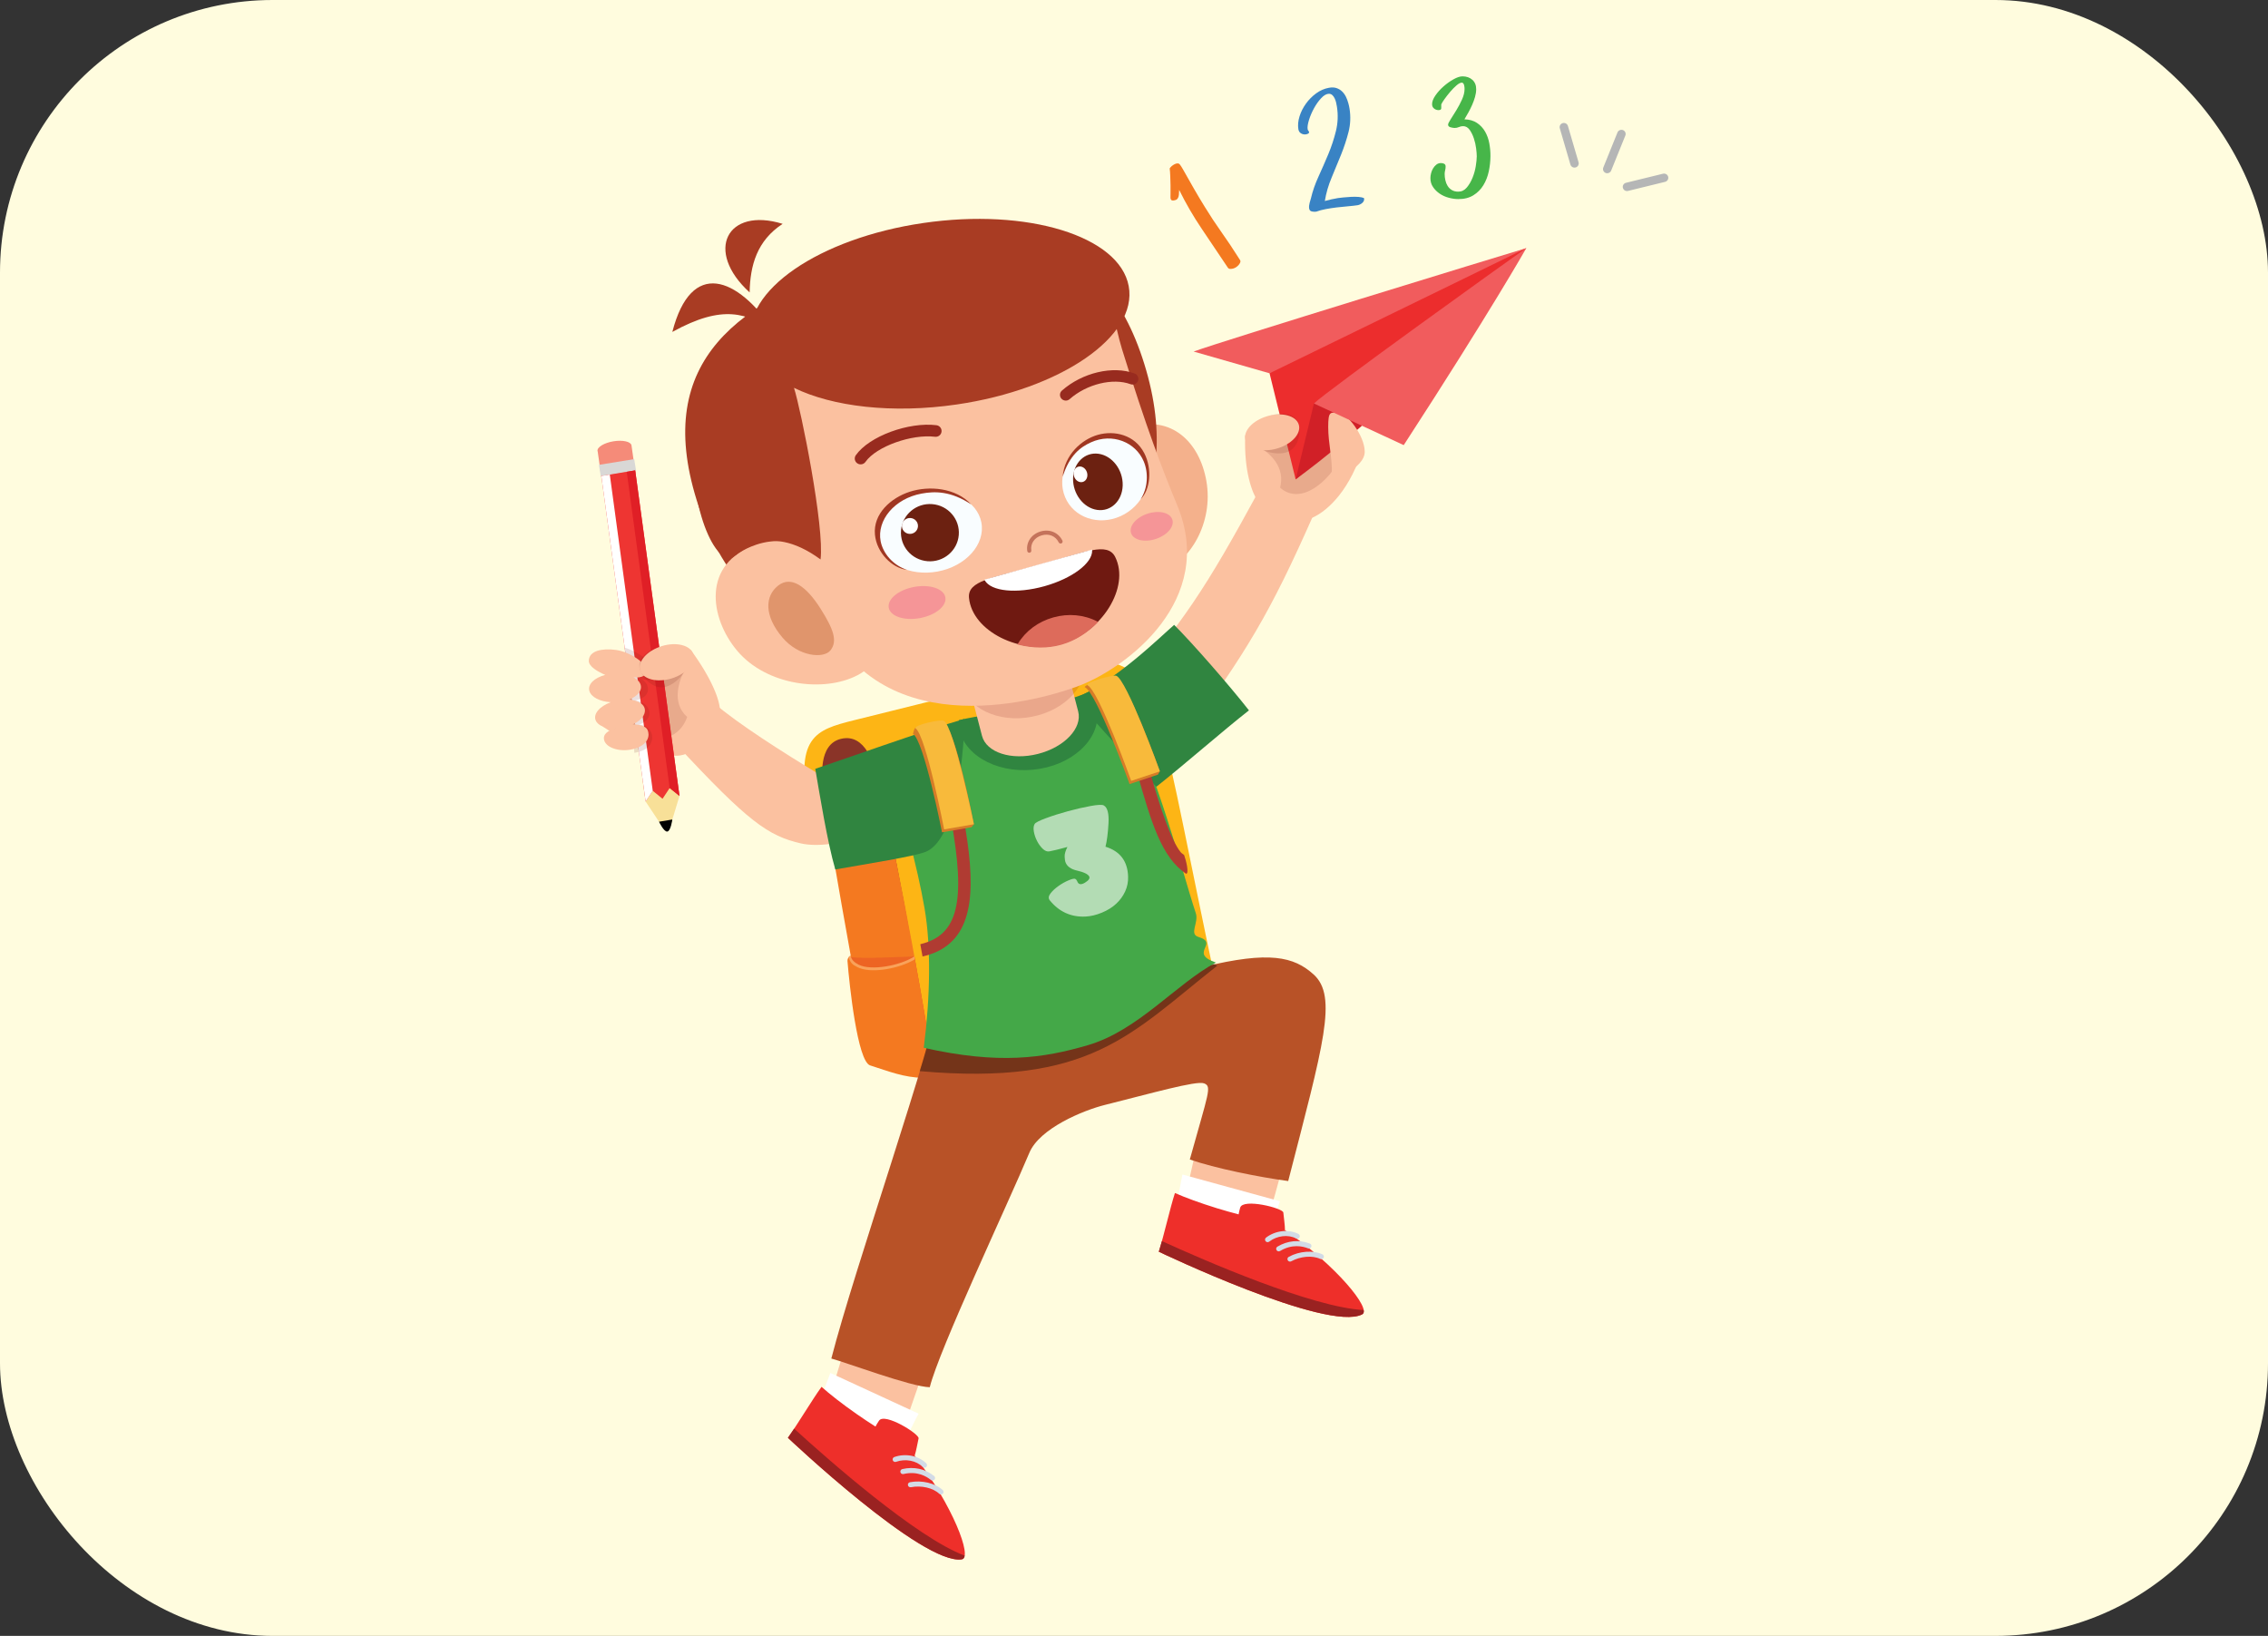 <svg width="208" height="150" viewBox="0 0 208 150" fill="none" xmlns="http://www.w3.org/2000/svg">
<rect x="0" y="0" width="208" height="150" fill="#333333" stroke="none"/>
<rect width="208" height="150" rx="25" fill="#FFFCDE"/>
<g clip-path="url(#clip0_4628_36)">
<path d="M79.796 97.287C81.93 97.915 83.678 98.325 85.786 98.502C89.706 98.612 111.791 92.365 111.605 90.603C106.33 65.905 106.517 61.534 101.404 60.639C98.803 60.999 86.085 64.086 78.264 66.055C74.8 66.927 72.741 67.552 74.291 74.654C74.332 74.838 75.608 74.569 75.794 74.559C77.092 80.127 79.151 93.328 79.796 97.287Z" fill="#FDB515"/>
<path d="M75.499 72.052C75.398 71.383 75.006 68.256 77.122 67.748C79.406 67.199 80.168 70.206 80.45 71.237C81.853 76.379 83.89 87.823 85.514 98.198C83.664 97.957 81.767 97.529 79.84 96.869C78.207 87.333 76.241 76.949 75.499 72.052Z" fill="#8A3428"/>
<path d="M75.432 71.736C76.531 71.572 79.933 70.806 80.339 70.832C81.7 75.776 84.141 88.533 85.681 98.517C83.837 98.301 81.663 98.046 79.746 97.427C78.19 88.25 75.947 76.753 75.432 71.736Z" fill="#F47920"/>
<path d="M83.861 87.703C84.638 91.903 85.066 94.529 85.681 98.518C83.836 98.302 81.662 98.047 79.745 97.427C79.242 94.461 78.596 90.915 78.031 87.761C79.306 87.927 82.428 87.735 83.861 87.703Z" fill="#ED6423"/>
<path d="M83.88 87.821C84.533 91.431 85.159 95.132 85.68 98.517C85.311 98.601 85.027 98.826 84.645 98.824C82.957 98.814 81.493 98.234 79.799 97.689C78.635 97.315 77.895 90.264 77.725 88.142C77.7 87.841 77.924 87.649 78.02 87.635C78.204 89.509 82.174 88.899 83.88 87.821Z" fill="#F47920"/>
<path d="M83.537 88.162C83.683 88.089 83.779 88.038 83.904 87.958L83.86 87.702C82.562 88.535 79.915 89.041 78.749 88.454C78.385 88.268 78.056 88.001 78.019 87.635C78.019 87.635 77.866 87.662 77.818 87.792C78.019 88.326 78.195 88.459 78.638 88.683C79.788 89.265 82.097 88.883 83.537 88.162Z" fill="#F9A25A"/>
<path d="M82.521 131.937C82.438 132.16 75.621 129.915 75.692 129.635C76.311 127.204 77.89 122.397 78.269 120.993L85.555 123.383C84.637 125.708 83.118 130.323 82.521 131.937Z" fill="#FBC1A0"/>
<path d="M74.432 130.321C74.39 130.439 81.972 133.932 82.055 133.804C82.772 132.694 83.857 130.281 84.25 129.626L76.152 125.892C75.674 127.233 74.733 129.471 74.432 130.321Z" fill="white"/>
<path d="M83.883 133.476C84.026 133.038 84.124 132.429 84.244 131.891C84.332 131.493 81.134 129.5 80.617 130.263C80.485 130.458 80.378 130.638 80.291 130.805C79.746 130.461 79.163 130.075 78.558 129.652C77.242 128.733 76.105 127.845 75.344 127.163C74.486 128.343 73.203 130.517 72.26 131.835C72.26 131.835 84.653 143.565 88.216 142.977C89.22 142.812 87.35 137.99 83.883 133.476Z" fill="#EE2F2A"/>
<path d="M72.832 130.998C72.633 131.298 72.439 131.586 72.26 131.837C72.26 131.837 84.653 143.566 88.216 142.978C88.358 142.955 88.441 142.838 88.472 142.643C84.024 140.964 75.957 133.848 72.832 130.998Z" fill="#9A2221"/>
<path d="M84.612 134.508C84.706 134.599 84.852 134.602 84.946 134.511C85.039 134.421 85.04 134.273 84.95 134.181C84.246 133.475 83.042 133.234 82.019 133.598C81.897 133.642 81.833 133.776 81.877 133.897C81.894 133.944 81.925 133.981 81.963 134.008C82.023 134.05 82.103 134.064 82.179 134.037C83.034 133.733 84.037 133.923 84.612 134.508ZM85.371 135.702C85.465 135.791 85.621 135.771 85.704 135.672C85.787 135.573 85.773 135.426 85.672 135.344C84.874 134.685 83.809 134.454 82.752 134.704C82.625 134.734 82.547 134.86 82.577 134.986C82.591 135.043 82.625 135.091 82.67 135.122C82.724 135.16 82.793 135.174 82.861 135.158C84.109 134.863 84.969 135.372 85.371 135.702ZM86.46 136.628C85.77 135.992 84.533 135.699 83.452 135.91C83.324 135.935 83.241 136.057 83.267 136.184C83.279 136.244 83.314 136.296 83.362 136.329C83.413 136.364 83.478 136.38 83.545 136.367C84.487 136.183 85.563 136.424 86.139 136.969C86.236 137.061 86.385 137.051 86.473 136.957C86.561 136.864 86.555 136.715 86.46 136.628Z" fill="#D3DBE6"/>
<path d="M108.26 111.672C108.22 111.872 115.681 113.708 115.762 113.475C116.463 111.447 117.521 107.256 117.906 106.074L109.937 104.105C109.567 106.209 108.553 110.232 108.26 111.672Z" fill="#FBC1A0"/>
<path d="M107.498 112.349C107.477 112.472 115.854 114.766 115.915 114.626C116.443 113.416 117.107 110.858 117.388 110.148L108.44 107.694C108.199 109.097 107.649 111.459 107.498 112.349Z" fill="white"/>
<path d="M117.845 112.797C117.844 112.336 117.749 111.727 117.695 111.18C117.655 110.774 113.991 109.851 113.738 110.734C113.672 110.959 113.626 111.163 113.595 111.349C112.97 111.187 112.295 110.998 111.587 110.78C110.049 110.305 108.69 109.806 107.755 109.39C107.306 110.774 106.762 113.232 106.275 114.773C106.275 114.773 121.72 122.162 124.927 120.519C125.831 120.056 122.549 116.036 117.845 112.797Z" fill="#EE2F2A"/>
<path d="M106.559 113.801C106.463 114.147 106.369 114.48 106.275 114.773C106.275 114.773 121.72 122.162 124.927 120.519C125.054 120.453 125.097 120.316 125.066 120.122C120.311 119.877 110.42 115.562 106.559 113.801Z" fill="#9A2221"/>
<path d="M118.86 113.556C118.977 113.614 119.118 113.573 119.178 113.458C119.239 113.344 119.194 113.203 119.079 113.144C118.19 112.686 116.969 112.823 116.109 113.48C116.006 113.56 115.987 113.706 116.067 113.807C116.097 113.847 116.139 113.873 116.183 113.887C116.254 113.909 116.334 113.898 116.398 113.849C117.117 113.299 118.13 113.175 118.86 113.556ZM119.954 114.462C120.071 114.518 120.213 114.452 120.261 114.332C120.309 114.213 120.25 114.077 120.129 114.029C119.164 113.646 118.079 113.75 117.151 114.309C117.039 114.376 117.004 114.52 117.072 114.63C117.103 114.68 117.151 114.715 117.203 114.731C117.265 114.75 117.336 114.744 117.397 114.707C118.492 114.048 119.468 114.27 119.954 114.462ZM121.278 115.012C120.423 114.617 119.156 114.714 118.193 115.244C118.079 115.307 118.037 115.449 118.101 115.561C118.131 115.616 118.181 115.653 118.237 115.67C118.297 115.689 118.364 115.684 118.422 115.652C119.261 115.191 120.359 115.092 121.078 115.435C121.2 115.492 121.337 115.439 121.392 115.322C121.447 115.205 121.397 115.066 121.278 115.012Z" fill="#D3DBE6"/>
<path d="M76.242 124.569C77.522 124.903 83.588 127.175 85.27 127.198C86.103 123.813 92.404 110.455 94.406 105.696C95.345 103.461 99.336 101.809 101.354 101.307C105.527 100.267 109.718 99.068 110.423 99.335C111.167 99.616 110.828 100.158 109.119 106.317C111.414 107.121 115.479 107.938 118.142 108.293C121.362 95.782 122.703 91.363 120.468 89.346C118.652 87.708 116.401 87.187 110.376 88.652C102.729 85.126 91.294 90.075 86.374 90.64C85.533 95.857 78.373 116.278 76.242 124.569Z" fill="#B85227"/>
<path opacity="0.37" d="M107.893 86.115C103.386 87.047 90.68 89.329 86.187 91.389C85.844 92.703 85.089 95.893 84.344 98.215C100.013 99.595 103.67 94.829 111.637 88.546C110.292 87.775 108.916 88.119 107.893 86.115Z" fill="#010101"/>
<path d="M84.719 96.075C91.622 97.625 95.674 97.032 99.756 95.84C104.382 94.491 107.865 90.207 111.511 88.256C108.954 87.395 111.874 86.502 109.904 85.908C109.028 85.644 109.958 84.601 109.671 83.739C108.283 79.568 106.563 71.987 102.371 63.148C100.303 63.176 98.875 64.25 94.212 64.879C89.493 65.516 84.076 67.142 81.086 68.993C82.833 74.809 84.097 79.272 84.79 83.285C85.391 86.764 85.319 91.398 84.719 96.075Z" fill="#44A848"/>
<path d="M120.425 47.293C120.729 46.608 115.722 44.505 115.407 45.083C110.624 53.867 108.522 57.152 102.287 64.253C104.248 65.58 106.204 66.834 108.174 68.143C114.36 59.859 116.567 56.002 120.425 47.293Z" fill="#FBC1A0"/>
<path d="M114.542 65.135C112.197 66.968 108.585 70.141 106.05 72.139C103.468 69.638 98.663 64.2 98.557 64.037C102.36 62.441 106.454 58.347 107.683 57.297C109.301 58.91 112.709 62.791 114.542 65.135Z" fill="#308540"/>
<path d="M100.631 65.254C100.598 64.917 100.458 64.091 99.867 63.448C96.764 64.837 91.627 65.211 87.945 66.026C87.937 66.175 87.895 66.318 87.909 66.469C88.164 69.074 91.218 70.914 94.731 70.578C98.245 70.242 100.886 67.859 100.631 65.254Z" fill="#308540"/>
<path d="M97.022 58.085L98.88 65.227C99.279 66.762 97.629 68.509 95.193 69.128C92.757 69.747 90.459 69.004 90.059 67.468L88.201 60.326L97.022 58.085Z" fill="#FBC1A0"/>
<path opacity="0.59" d="M101.386 77.637C102.723 78.051 103.412 78.961 103.459 80.366C103.476 80.853 103.386 81.311 103.188 81.741C102.989 82.171 102.715 82.546 102.365 82.868C102.017 83.195 101.581 83.466 101.057 83.683C100.534 83.9 100.022 84.024 99.522 84.044C98.212 84.097 97.126 83.598 96.281 82.561C96.132 82.379 96.154 82.164 96.344 81.918C96.534 81.672 96.782 81.443 97.087 81.23C97.391 81.016 97.7 80.844 98.012 80.715C98.324 80.585 98.524 80.543 98.614 80.588C98.695 80.635 98.753 80.705 98.789 80.797C98.899 81.111 99.138 81.156 99.506 80.933C99.873 80.71 99.994 80.508 99.869 80.327C99.73 80.128 99.367 79.962 98.781 79.828C98.194 79.695 97.835 79.426 97.703 79.021C97.671 78.928 97.65 78.765 97.64 78.533C97.63 78.301 97.715 78.01 97.895 77.662C97.106 77.875 96.553 78.01 96.238 78.065C96.034 78.102 95.829 78.022 95.626 77.825C95.423 77.629 95.249 77.389 95.106 77.107C94.962 76.825 94.865 76.537 94.814 76.243C94.764 75.95 94.789 75.72 94.888 75.554C94.966 75.425 95.312 75.247 95.925 75.021C96.538 74.793 97.212 74.58 97.946 74.381C98.682 74.18 99.374 74.021 100.023 73.904C100.672 73.786 101.075 73.767 101.229 73.853C101.572 74.044 101.713 74.599 101.661 75.504C101.609 76.41 101.516 77.122 101.386 77.637Z" fill="white"/>
<path opacity="0.16" d="M99.416 60.486C99.358 60.19 99.239 59.919 99.099 59.658C96.001 60.184 91.407 61.213 88.206 62.252C88.213 62.385 88.187 62.516 88.213 62.649C88.666 64.942 91.541 66.318 94.635 65.721C97.729 65.123 99.869 62.78 99.416 60.486Z" fill="#8D191B"/>
<path d="M110.635 44.089C111.323 47.968 109.066 51.629 106.484 52.394C103.902 53.159 102.162 50.511 101.093 46.957C100.025 43.404 101.25 39.893 103.834 39.136C107.369 38.103 109.987 40.442 110.635 44.089Z" fill="#F4B18C"/>
<path d="M104.951 33.39C108.906 46.166 102.178 54.485 90.265 58.089C78.351 61.693 67.835 58.59 63.878 45.814C59.923 33.039 67.742 27.429 79.655 23.825C91.569 20.221 100.995 20.614 104.951 33.39Z" fill="#A93C23"/>
<path d="M101.066 25.815C101.762 26.467 102.243 29.893 102.902 32.017C105.095 39.099 106.618 43.1 107.952 46.3C111.607 55.064 103.308 61.15 99.172 62.8C96.993 63.669 82.193 68.747 76.064 57.691C72.804 51.808 68.223 44.105 68.375 41.539C68.892 32.872 70.532 28.499 80.382 25.518C89.596 22.731 95.587 20.667 101.066 25.815Z" fill="#FBC1A0"/>
<path d="M67.604 59.665C70.302 62.874 75.563 63.516 78.633 61.917C81.703 60.318 81.048 57.084 78.984 53.784C76.919 50.485 72.635 48.833 69.357 49.943C64.347 51.638 65.067 56.648 67.604 59.665Z" fill="#FBC1A0"/>
<path d="M71.781 58.483C73.263 60.213 75.528 60.413 76.156 59.64C76.86 58.769 76.395 57.624 75.266 55.83C73.945 53.734 72.554 52.777 71.378 53.684C70.156 54.628 70.037 56.448 71.781 58.483Z" fill="#E0956C"/>
<path d="M86.698 54.762C86.848 55.551 85.809 56.407 84.376 56.674C82.943 56.941 81.659 56.518 81.509 55.729C81.358 54.94 82.398 54.084 83.831 53.817C85.264 53.551 86.548 53.974 86.698 54.762Z" fill="#F59597"/>
<path d="M107.513 47.632C107.73 48.27 107.059 49.067 106.015 49.414C104.972 49.761 103.95 49.525 103.732 48.888C103.515 48.25 104.186 47.452 105.23 47.105C106.274 46.758 107.296 46.994 107.513 47.632Z" fill="#F59597"/>
<path d="M80.596 49.655C80.976 51.656 83.391 52.886 85.988 52.404C88.586 51.921 90.383 49.907 90.002 47.906C89.622 45.906 87.208 44.675 84.61 45.157C82.012 45.64 80.215 47.654 80.596 49.655Z" fill="#F9FDFF"/>
<path d="M83.176 52.253C81.882 51.82 80.973 50.724 80.763 49.624C80.401 47.717 82.015 45.723 84.516 45.259C85.736 45.033 87.197 45.015 89.074 46.253C87.641 44.708 85.191 44.521 83.436 45.089C81.698 45.652 80.061 47.11 80.242 49.024C80.4 50.684 81.799 52.086 83.176 52.253Z" fill="#A03722"/>
<path d="M82.634 48.627C82.514 50.073 83.602 51.341 85.065 51.46C86.528 51.579 87.81 50.502 87.93 49.057C88.05 47.612 86.962 46.344 85.499 46.225C84.037 46.106 82.754 47.182 82.634 48.627Z" fill="#6C2111"/>
<path d="M82.715 48.166C82.682 48.567 82.984 48.919 83.39 48.952C83.796 48.985 84.152 48.686 84.186 48.285C84.219 47.884 83.917 47.532 83.511 47.499C83.105 47.467 82.749 47.766 82.715 48.166Z" fill="white"/>
<path d="M105.028 42.264C105.811 44.143 104.801 46.409 102.772 47.326C100.743 48.242 98.464 47.462 97.681 45.583C96.898 43.704 97.908 41.438 99.937 40.521C101.966 39.604 104.246 40.384 105.028 42.264Z" fill="#F9FDFF"/>
<path d="M104.619 45.766C105.278 44.742 105.33 43.356 104.899 42.322C104.152 40.531 102.008 39.675 100.055 40.558C99.103 40.989 98.094 41.717 97.455 43.717C97.63 41.685 99.209 40.279 100.705 39.865C102.188 39.453 104.068 39.847 104.942 41.552C105.701 43.03 105.474 44.923 104.619 45.766Z" fill="#A03722"/>
<path d="M98.413 43.854C98.375 45.275 99.363 46.573 100.619 46.754C101.876 46.935 102.925 45.93 102.963 44.509C103.001 43.088 102.013 41.79 100.757 41.609C99.5 41.428 98.451 42.433 98.413 43.854Z" fill="#6C2111"/>
<path d="M98.463 43.401C98.452 43.795 98.727 44.156 99.075 44.206C99.424 44.256 99.715 43.977 99.725 43.583C99.736 43.189 99.462 42.828 99.113 42.778C98.764 42.728 98.473 43.008 98.463 43.401Z" fill="white"/>
<path d="M104.062 35.225C103.943 35.271 103.81 35.275 103.683 35.228C102.059 34.629 99.656 35.219 98.096 36.599C97.882 36.791 97.543 36.773 97.346 36.556C97.151 36.341 97.169 36.009 97.388 35.815C99.252 34.169 102.056 33.505 104.054 34.245C104.328 34.345 104.468 34.648 104.365 34.919C104.311 35.066 104.197 35.173 104.062 35.225Z" fill="#982B1F"/>
<path d="M79.055 42.565C78.911 42.599 78.753 42.574 78.622 42.483C78.377 42.315 78.317 41.982 78.488 41.74C79.727 39.982 83.355 38.676 85.879 38.989C86.176 39.026 86.386 39.293 86.349 39.584C86.312 39.878 86.043 40.085 85.746 40.048C83.631 39.787 80.382 40.921 79.375 42.35C79.295 42.463 79.18 42.536 79.055 42.565Z" fill="#982B1F"/>
<path d="M98.164 56.023C99.072 55.606 99.65 54.89 99.747 54.035C99.764 53.882 99.652 53.744 99.497 53.726C99.343 53.711 99.201 53.82 99.184 53.973C99.094 54.758 98.444 55.396 97.457 55.689C96.373 56.006 94.888 55.853 94.012 54.797C93.914 54.678 93.735 54.661 93.613 54.759C93.492 54.857 93.475 55.034 93.574 55.153C94.615 56.407 96.355 56.595 97.617 56.225C97.811 56.17 97.993 56.102 98.164 56.023Z" fill="#994E37"/>
<path d="M97.32 49.831C97.234 49.856 97.139 49.817 97.098 49.735C96.809 49.148 96.195 48.895 95.535 49.089C94.871 49.284 94.488 49.839 94.582 50.47C94.597 50.572 94.526 50.666 94.424 50.681C94.322 50.695 94.227 50.625 94.211 50.525C94.09 49.717 94.59 48.98 95.428 48.733C96.261 48.488 97.068 48.825 97.436 49.572C97.481 49.664 97.443 49.775 97.35 49.82L97.32 49.831Z" fill="#C4735B"/>
<path d="M64.086 39.544C65.357 35.328 66.943 32.632 69.349 32.518C69.144 32.127 68.979 31.724 68.9 31.297C68.051 26.703 75.111 21.846 84.669 20.449C94.227 19.051 102.666 21.643 103.515 26.238C104.366 30.832 97.305 35.69 87.748 37.087C81.827 37.952 76.341 37.285 72.817 35.561C73.462 37.578 75.629 48.354 75.253 51.296C70.249 47.636 67.637 50.987 67.107 51.147C65.216 51.72 62.617 44.419 64.086 39.544Z" fill="#A93C23"/>
<path d="M61.66 30.436C66.362 27.836 68.521 28.766 70.958 30.307C67.619 25.4 63.4 23.698 61.66 30.436ZM68.75 26.812C68.795 24.32 69.429 22.058 71.777 20.525C66.659 18.945 64.579 23.024 68.75 26.812Z" fill="#A93C23"/>
<path d="M88.868 54.822C88.715 53.233 91.055 53.002 94.686 51.96C94.876 51.905 95.616 51.699 95.807 51.647C99.453 50.656 101.569 49.643 102.279 51.077C103.648 53.84 101.044 58.003 97.351 59.047L97.287 59.065C93.588 60.086 89.165 57.885 88.868 54.822Z" fill="#6F1911"/>
<path d="M97.286 59.13L97.35 59.113C98.547 58.773 99.689 58.072 100.655 57.086L100.714 57.026L100.639 56.988C99.422 56.358 97.987 56.224 96.599 56.612C95.212 56.999 94.06 57.855 93.354 59.022L93.311 59.094L93.392 59.114C94.743 59.453 96.088 59.46 97.286 59.13Z" fill="#DD6B5B"/>
<path d="M95.783 53.752C98.327 53.042 100.208 51.629 100.161 50.463L100.158 50.393L90.277 53.151L90.312 53.213C90.891 54.23 93.242 54.462 95.783 53.752Z" fill="white"/>
<path d="M61.991 68.222C61.728 67.938 65.169 64.204 65.462 64.457C69.855 68.235 81.549 74.731 82.962 75.596C82.962 75.596 76.626 78.076 73.444 77.333C70.456 76.635 68.659 75.411 61.991 68.222Z" fill="#FBC1A0"/>
<path d="M76.606 79.723C79.543 79.206 83.909 78.519 84.912 78.1C88.241 76.708 88.489 66.109 88.446 65.919C85.084 66.876 76.489 69.928 74.768 70.495C75.164 72.777 75.874 77.227 76.606 79.723Z" fill="#308540"/>
<path d="M116.113 38.513C117.644 38.015 119.03 37.963 118.941 38.219C121.132 39.636 123.566 41.033 124.853 41.532C123.524 45.453 121.411 46.991 120.434 47.432C119.029 48.068 116.501 47.654 115.362 45.977C114.827 45.188 114.075 43.195 114.199 39.923C114.675 39.603 115.553 39.192 116.113 38.513Z" fill="#FBC1A0"/>
<path opacity="0.14" d="M117.4 44.71C119.269 46.392 121.876 44.171 122.972 41.939C122.524 41.759 122.81 39.274 119.617 37.922C117.911 38.19 116.02 41.109 115.459 40.978C116.549 41.603 117.876 42.846 117.4 44.71Z" fill="#6B1C0F"/>
<path d="M139.979 22.751C139.979 22.751 129.663 34.833 118.824 43.955L116.432 34.228C116.639 33.323 139.045 22.976 139.979 22.751Z" fill="#EC2D2D"/>
<path d="M138.518 24.678C138.518 24.678 130.02 35.743 118.824 43.955L120.503 36.996C121.261 36.577 138.101 24.076 138.518 24.678Z" fill="#D12027"/>
<path d="M139.979 22.751C139.979 22.751 129.118 28.062 116.432 34.228L109.469 32.234C112.118 31.26 137.304 23.552 139.979 22.751Z" fill="#F15C5D"/>
<path d="M125.159 41.429C125.159 42.928 122.113 44.194 122.141 43.455C122.197 42.003 121.811 40.652 121.811 39.153C121.811 37.654 122.009 37.838 122.758 37.838C123.507 37.838 125.159 39.931 125.159 41.429Z" fill="#FBC1A0"/>
<path d="M139.979 22.751C139.979 22.751 136.717 28.527 128.737 40.814L120.502 36.997C121.623 35.891 138.071 24.066 139.979 22.751Z" fill="#F15C5D"/>
<path opacity="0.14" d="M119.146 39.074C119.275 39.969 118.994 41.35 117.689 41.543C116.481 41.722 114.857 41.068 114.729 40.173C114.6 39.278 115.545 38.311 116.839 38.013C118.132 37.715 119.017 38.179 119.146 39.074Z" fill="#6B1C0F"/>
<path d="M119.144 39.073C119.267 39.924 118.258 40.87 116.892 41.185C115.526 41.499 114.319 41.065 114.197 40.213C114.076 39.362 115.084 38.416 116.45 38.101C117.816 37.787 119.022 38.222 119.144 39.073Z" fill="#FBC1A0"/>
<path d="M60.977 59.477C59.423 59.902 58.241 60.619 58.459 60.784C57.431 63.163 56.069 65.494 55.277 66.616C58.697 68.954 61.326 69.436 62.386 69.268C63.913 69.026 66.024 67.204 66.03 65.185C66.033 64.235 65.301 62.256 63.361 59.602C62.784 59.596 61.824 59.735 60.977 59.477Z" fill="#FBC1A0"/>
<path opacity="0.14" d="M63.018 65.74C62.108 68.465 58.436 68.303 56.211 67.108C56.546 66.649 58.57 63.655 57.219 60.903C58.999 59.981 62.452 61.682 62.922 61.188C62.204 62.468 61.58 64.446 63.018 65.74Z" fill="#6B1C0F"/>
<path d="M56.263 40.463C55.406 40.605 54.751 41.001 54.799 41.347C54.803 41.371 54.809 41.393 54.818 41.415L55.168 43.881L58.275 43.369L57.914 40.831C57.852 40.492 57.112 40.324 56.263 40.463Z" fill="#F58B79"/>
<path d="M55.097 43.67L58.331 43.146L58.164 42.099L54.93 42.622L55.097 43.67Z" fill="#D9D8D6"/>
<path d="M61.504 75.66L62.316 72.984L62.087 71.38L58.945 71.647L59.21 73.496L60.706 75.745C60.966 75.719 61.235 75.676 61.504 75.66Z" fill="#F8E098"/>
<path d="M61.66 75.144L60.44 75.346C60.44 75.346 60.885 76.294 61.2 76.248C61.519 76.201 61.66 75.144 61.66 75.144Z" fill="#010101"/>
<path d="M55.148 43.642L59.21 73.497L59.864 72.512L60.763 73.24L61.417 72.256L62.316 72.984L58.255 43.13L55.148 43.642Z" fill="#EE3532"/>
<path d="M55.148 43.642L59.21 73.497L59.864 72.512L55.925 43.514L55.148 43.642Z" fill="white"/>
<path d="M61.417 72.256L62.317 72.985L58.255 43.13L57.478 43.258L61.417 72.256Z" fill="#E01F26"/>
<path opacity="0.14" d="M59.814 67.593C59.8 66.918 59.277 66.523 58.637 66.434C59.363 66.163 59.654 65.667 59.549 65.215C59.443 64.764 59.029 64.303 58.223 64.239C59.101 64.049 59.482 63.649 59.423 63.08C59.391 62.775 59.177 62.491 58.847 62.253C59.658 62.504 60.243 62.21 60.3 61.827C60.406 61.129 58.596 59.755 57.29 59.386C57.261 59.833 58.187 68.537 58.179 69.03C59.537 68.8 59.824 68.115 59.814 67.593Z" fill="#6B1C0F"/>
<path d="M55.414 67.888C55.259 67.34 55.725 66.971 56.487 66.792C55.599 66.831 54.845 66.558 54.634 66.06C54.383 65.468 54.988 64.764 56.01 64.389C55.031 64.328 54.219 63.93 54.054 63.361C53.877 62.747 54.507 62.143 55.509 61.885C54.811 61.583 53.989 61.108 54 60.593C54.02 59.65 55.243 59.427 56.497 59.596C57.75 59.764 59.312 60.822 59.337 61.495C59.351 61.863 58.869 62.221 58.087 62.095C58.429 62.274 58.674 62.514 58.755 62.796C58.907 63.325 58.462 63.846 57.696 64.146C58.378 64.203 58.92 64.46 59.094 64.871C59.268 65.283 59.053 65.951 58.027 66.425C58.625 66.422 59.23 66.564 59.393 66.942C59.592 67.405 59.505 68.212 58.306 68.615C57.045 69.04 55.626 68.632 55.414 67.888Z" fill="#FBC1A0"/>
<path opacity="0.14" d="M58.769 61.606C59.164 62.421 60.173 63.417 61.366 62.862C62.471 62.348 63.456 60.914 63.061 60.098C62.665 59.283 61.337 58.996 60.093 59.458C58.849 59.92 58.373 60.791 58.769 61.606Z" fill="#6B1C0F"/>
<path d="M58.77 61.607C59.146 62.382 60.515 62.616 61.828 62.129C63.141 61.641 63.902 60.618 63.525 59.843C63.149 59.068 61.78 58.833 60.466 59.321C59.154 59.807 58.394 60.831 58.77 61.607Z" fill="#FBC1A0"/>
<path d="M85.978 87.236C89.465 85.559 89.478 81.085 88.366 74.968L87.228 75.167C88.592 82.674 87.88 85.751 84.402 86.577L84.607 87.704C85.102 87.587 85.577 87.429 85.978 87.236Z" fill="#B03B32"/>
<path d="M86.393 76.318L89.094 75.85L89.317 75.576C89.317 75.576 87.608 66.691 86.587 66.41C85.962 66.237 84.55 66.389 83.962 66.725C83.819 66.806 83.757 67.239 83.728 67.286C84.737 67.909 86.393 76.318 86.393 76.318Z" fill="#D77C27"/>
<path d="M86.586 76.049L89.318 75.576C89.318 75.576 87.458 66.538 86.555 66.086C86.275 65.946 83.791 66.473 83.962 66.785C84.914 67.405 86.586 76.049 86.586 76.049Z" fill="#F8BA3B"/>
<path d="M108.596 78.397C108.779 78.885 109.083 80.142 108.77 80.116C106.533 78.602 105.596 75.479 104.273 70.808L105.386 70.498C106.414 74.128 107.389 77.035 108.287 78.147C108.371 78.251 108.513 78.319 108.596 78.397Z" fill="#B03B32"/>
<path d="M103.594 71.895L106.192 71.029L106.371 70.724C106.371 70.724 103.326 62.197 102.273 62.07C101.472 61.974 99.58 62.736 99.477 63.002C100.568 63.468 103.594 71.895 103.594 71.895Z" fill="#D77C27"/>
<path d="M103.744 71.6L106.372 70.724C106.372 70.724 103.325 62.269 102.362 61.958C102.065 61.861 99.519 62.55 99.734 62.833C100.771 63.304 103.744 71.6 103.744 71.6Z" fill="#F8BA3B"/>
<path d="M149.062 12.427C149.141 12.231 149.045 12.009 148.846 11.929C148.649 11.856 148.421 11.946 148.341 12.143L147.04 15.36C146.961 15.556 147.058 15.778 147.256 15.858L147.306 15.873C147.491 15.92 147.688 15.824 147.761 15.644L149.062 12.427ZM143.796 11.551C143.736 11.346 143.518 11.229 143.316 11.289C143.109 11.348 142.99 11.562 143.051 11.765L144.024 15.092C144.064 15.227 144.173 15.324 144.301 15.357C144.367 15.373 144.436 15.373 144.505 15.353C144.711 15.294 144.83 15.082 144.77 14.877L143.796 11.551ZM152.99 16.209C152.938 16.004 152.727 15.88 152.52 15.928L149.119 16.761C148.912 16.813 148.784 17.02 148.836 17.226C148.871 17.368 148.982 17.472 149.116 17.506C149.177 17.521 149.241 17.522 149.305 17.507L152.705 16.674C152.914 16.623 153.041 16.416 152.99 16.209Z" fill="#B5B6B6"/>
<path d="M107.736 15.049C107.957 14.95 108.112 14.96 108.201 15.078C108.292 15.196 108.384 15.339 108.479 15.507C108.829 16.132 109.168 16.73 109.497 17.302C109.825 17.874 110.158 18.43 110.493 18.97C110.979 19.765 111.49 20.54 112.027 21.295C112.564 22.051 113.081 22.829 113.584 23.625C113.634 23.702 113.681 23.776 113.727 23.847C113.773 23.919 113.773 24.003 113.727 24.1C113.651 24.256 113.532 24.387 113.371 24.496C113.21 24.604 113.034 24.657 112.844 24.658C112.736 24.658 112.657 24.621 112.608 24.544C112.559 24.468 110.968 22.097 110.208 20.973C109.447 19.848 108.758 18.661 108.141 17.412C108.132 17.525 108.127 17.632 108.125 17.734C108.123 17.836 108.11 17.932 108.086 18.021C108.062 18.11 108.02 18.186 107.959 18.252C107.899 18.317 107.801 18.358 107.664 18.378C107.527 18.397 107.439 18.375 107.398 18.314C107.358 18.252 107.34 18.172 107.346 18.075C107.343 18.05 107.345 17.931 107.35 17.72C107.357 17.508 107.357 17.266 107.35 16.994C107.344 16.723 107.336 16.442 107.326 16.153C107.315 15.864 107.298 15.627 107.273 15.441C107.377 15.283 107.53 15.152 107.736 15.049Z" fill="#F47920"/>
<path d="M123.652 9.446C123.677 9.535 123.7 9.623 123.719 9.711C123.738 9.8 123.755 9.889 123.769 9.978C123.883 10.706 123.85 11.415 123.674 12.106C123.497 12.797 123.269 13.49 122.989 14.185C122.708 14.881 122.42 15.58 122.125 16.283C121.828 16.987 121.62 17.703 121.502 18.43C121.702 18.377 121.903 18.327 122.104 18.278C122.306 18.231 122.508 18.192 122.711 18.161C122.813 18.145 122.973 18.127 123.189 18.105C123.405 18.084 123.637 18.066 123.884 18.052C124.131 18.037 124.366 18.039 124.59 18.056C124.812 18.074 124.98 18.109 125.092 18.161C125.118 18.248 125.113 18.332 125.08 18.412C125.045 18.492 124.995 18.559 124.928 18.615C124.861 18.671 124.79 18.716 124.715 18.75C124.639 18.785 124.567 18.807 124.499 18.817C124.25 18.855 123.96 18.887 123.628 18.915C123.297 18.942 122.957 18.976 122.611 19.017C122.264 19.059 121.924 19.11 121.592 19.172C121.26 19.234 120.968 19.312 120.716 19.407C120.591 19.427 120.457 19.421 120.314 19.391C120.17 19.361 120.086 19.268 120.062 19.111C120.04 18.966 120.054 18.797 120.106 18.607C120.157 18.416 120.198 18.272 120.23 18.175C120.383 17.523 120.613 16.86 120.921 16.19C121.227 15.519 121.527 14.835 121.819 14.138C122.11 13.441 122.344 12.73 122.522 12.005C122.698 11.28 122.729 10.542 122.612 9.793C122.591 9.658 122.564 9.522 122.532 9.384C122.498 9.246 122.452 9.119 122.394 9.001C122.335 8.885 122.266 8.789 122.184 8.716C122.104 8.642 122.004 8.603 121.888 8.598C121.656 8.598 121.416 8.733 121.168 8.999C120.919 9.266 120.699 9.577 120.505 9.932C120.311 10.289 120.158 10.646 120.047 11.007C119.935 11.368 119.894 11.649 119.925 11.85C119.934 11.906 119.956 11.951 119.991 11.986C120.025 12.021 120.047 12.066 120.055 12.122C120.064 12.178 120.033 12.223 119.963 12.257C119.893 12.29 119.829 12.311 119.772 12.319C119.614 12.343 119.464 12.315 119.325 12.233C119.185 12.151 119.101 12.02 119.073 11.841C119.016 11.472 119.052 11.084 119.179 10.675C119.306 10.266 119.501 9.879 119.763 9.512C120.025 9.146 120.337 8.83 120.701 8.563C121.065 8.296 121.456 8.125 121.873 8.05C122.132 8 122.362 8.008 122.563 8.074C122.765 8.141 122.937 8.244 123.081 8.382C123.224 8.521 123.342 8.684 123.435 8.869C123.525 9.057 123.598 9.249 123.652 9.446Z" fill="#3983C4"/>
<path d="M134.303 10.94C134.761 10.954 135.144 11.064 135.452 11.269C135.76 11.474 136.008 11.739 136.195 12.062C136.382 12.386 136.512 12.745 136.585 13.142C136.657 13.538 136.693 13.929 136.69 14.314C136.688 14.778 136.637 15.245 136.537 15.714C136.436 16.183 136.272 16.607 136.04 16.984C135.809 17.363 135.505 17.669 135.126 17.905C134.746 18.141 134.281 18.258 133.732 18.254C133.457 18.253 133.169 18.212 132.866 18.131C132.562 18.05 132.288 17.927 132.043 17.762C131.798 17.597 131.593 17.395 131.428 17.155C131.264 16.917 131.182 16.64 131.184 16.322C131.184 16.187 131.205 16.04 131.246 15.881C131.287 15.723 131.347 15.576 131.428 15.441C131.509 15.305 131.61 15.19 131.73 15.094C131.851 14.998 131.991 14.951 132.152 14.952C132.266 14.952 132.366 14.975 132.452 15.021C132.538 15.067 132.58 15.15 132.579 15.275C132.578 15.398 132.564 15.514 132.534 15.62C132.505 15.727 132.491 15.837 132.49 15.949C132.489 16.14 132.511 16.334 132.556 16.531C132.6 16.729 132.671 16.903 132.767 17.055C132.863 17.207 132.991 17.332 133.151 17.428C133.311 17.524 133.506 17.573 133.735 17.574C134.044 17.575 134.305 17.45 134.518 17.197C134.731 16.944 134.908 16.646 135.046 16.302C135.185 15.959 135.285 15.604 135.344 15.238C135.403 14.871 135.433 14.569 135.435 14.333C135.435 14.164 135.416 13.923 135.378 13.613C135.34 13.302 135.27 12.994 135.169 12.69C135.067 12.384 134.937 12.121 134.778 11.9C134.618 11.679 134.419 11.568 134.178 11.567C134.052 11.566 133.926 11.594 133.8 11.65C133.673 11.706 133.542 11.734 133.404 11.733C133.312 11.732 133.19 11.712 133.035 11.672C132.881 11.631 132.804 11.549 132.805 11.425C132.806 11.345 132.884 11.184 133.039 10.942C133.195 10.699 133.368 10.423 133.558 10.113C133.749 9.803 133.923 9.475 134.079 9.131C134.236 8.786 134.314 8.462 134.316 8.156C134.316 8.111 134.314 8.057 134.309 7.995C134.303 7.933 134.293 7.87 134.276 7.808C134.259 7.746 134.233 7.692 134.199 7.646C134.166 7.6 134.12 7.577 134.062 7.577C133.937 7.577 133.775 7.66 133.58 7.828C133.384 7.996 133.192 8.191 133.002 8.415C132.811 8.639 132.638 8.86 132.482 9.078C132.327 9.296 132.225 9.462 132.179 9.574C132.178 9.697 132.178 9.816 132.178 9.929C132.177 10.041 132.091 10.097 131.919 10.096C131.77 10.095 131.636 10.046 131.516 9.949C131.396 9.853 131.337 9.719 131.337 9.549C131.338 9.311 131.441 9.047 131.643 8.753C131.844 8.46 132.092 8.184 132.386 7.925C132.679 7.666 132.986 7.447 133.308 7.268C133.63 7.089 133.905 6.999 134.135 7.001C134.5 7.003 134.801 7.11 135.035 7.321C135.268 7.533 135.384 7.82 135.382 8.184C135.381 8.411 135.345 8.647 135.275 8.892C135.206 9.136 135.118 9.377 135.013 9.615C134.909 9.853 134.792 10.085 134.667 10.312C134.54 10.538 134.419 10.748 134.303 10.94Z" fill="#47B649"/>
</g>
<defs>
<clipPath id="clip0_4628_36">
<rect width="99" height="136" fill="white" transform="translate(54 7)"/>
</clipPath>
</defs>
</svg>
